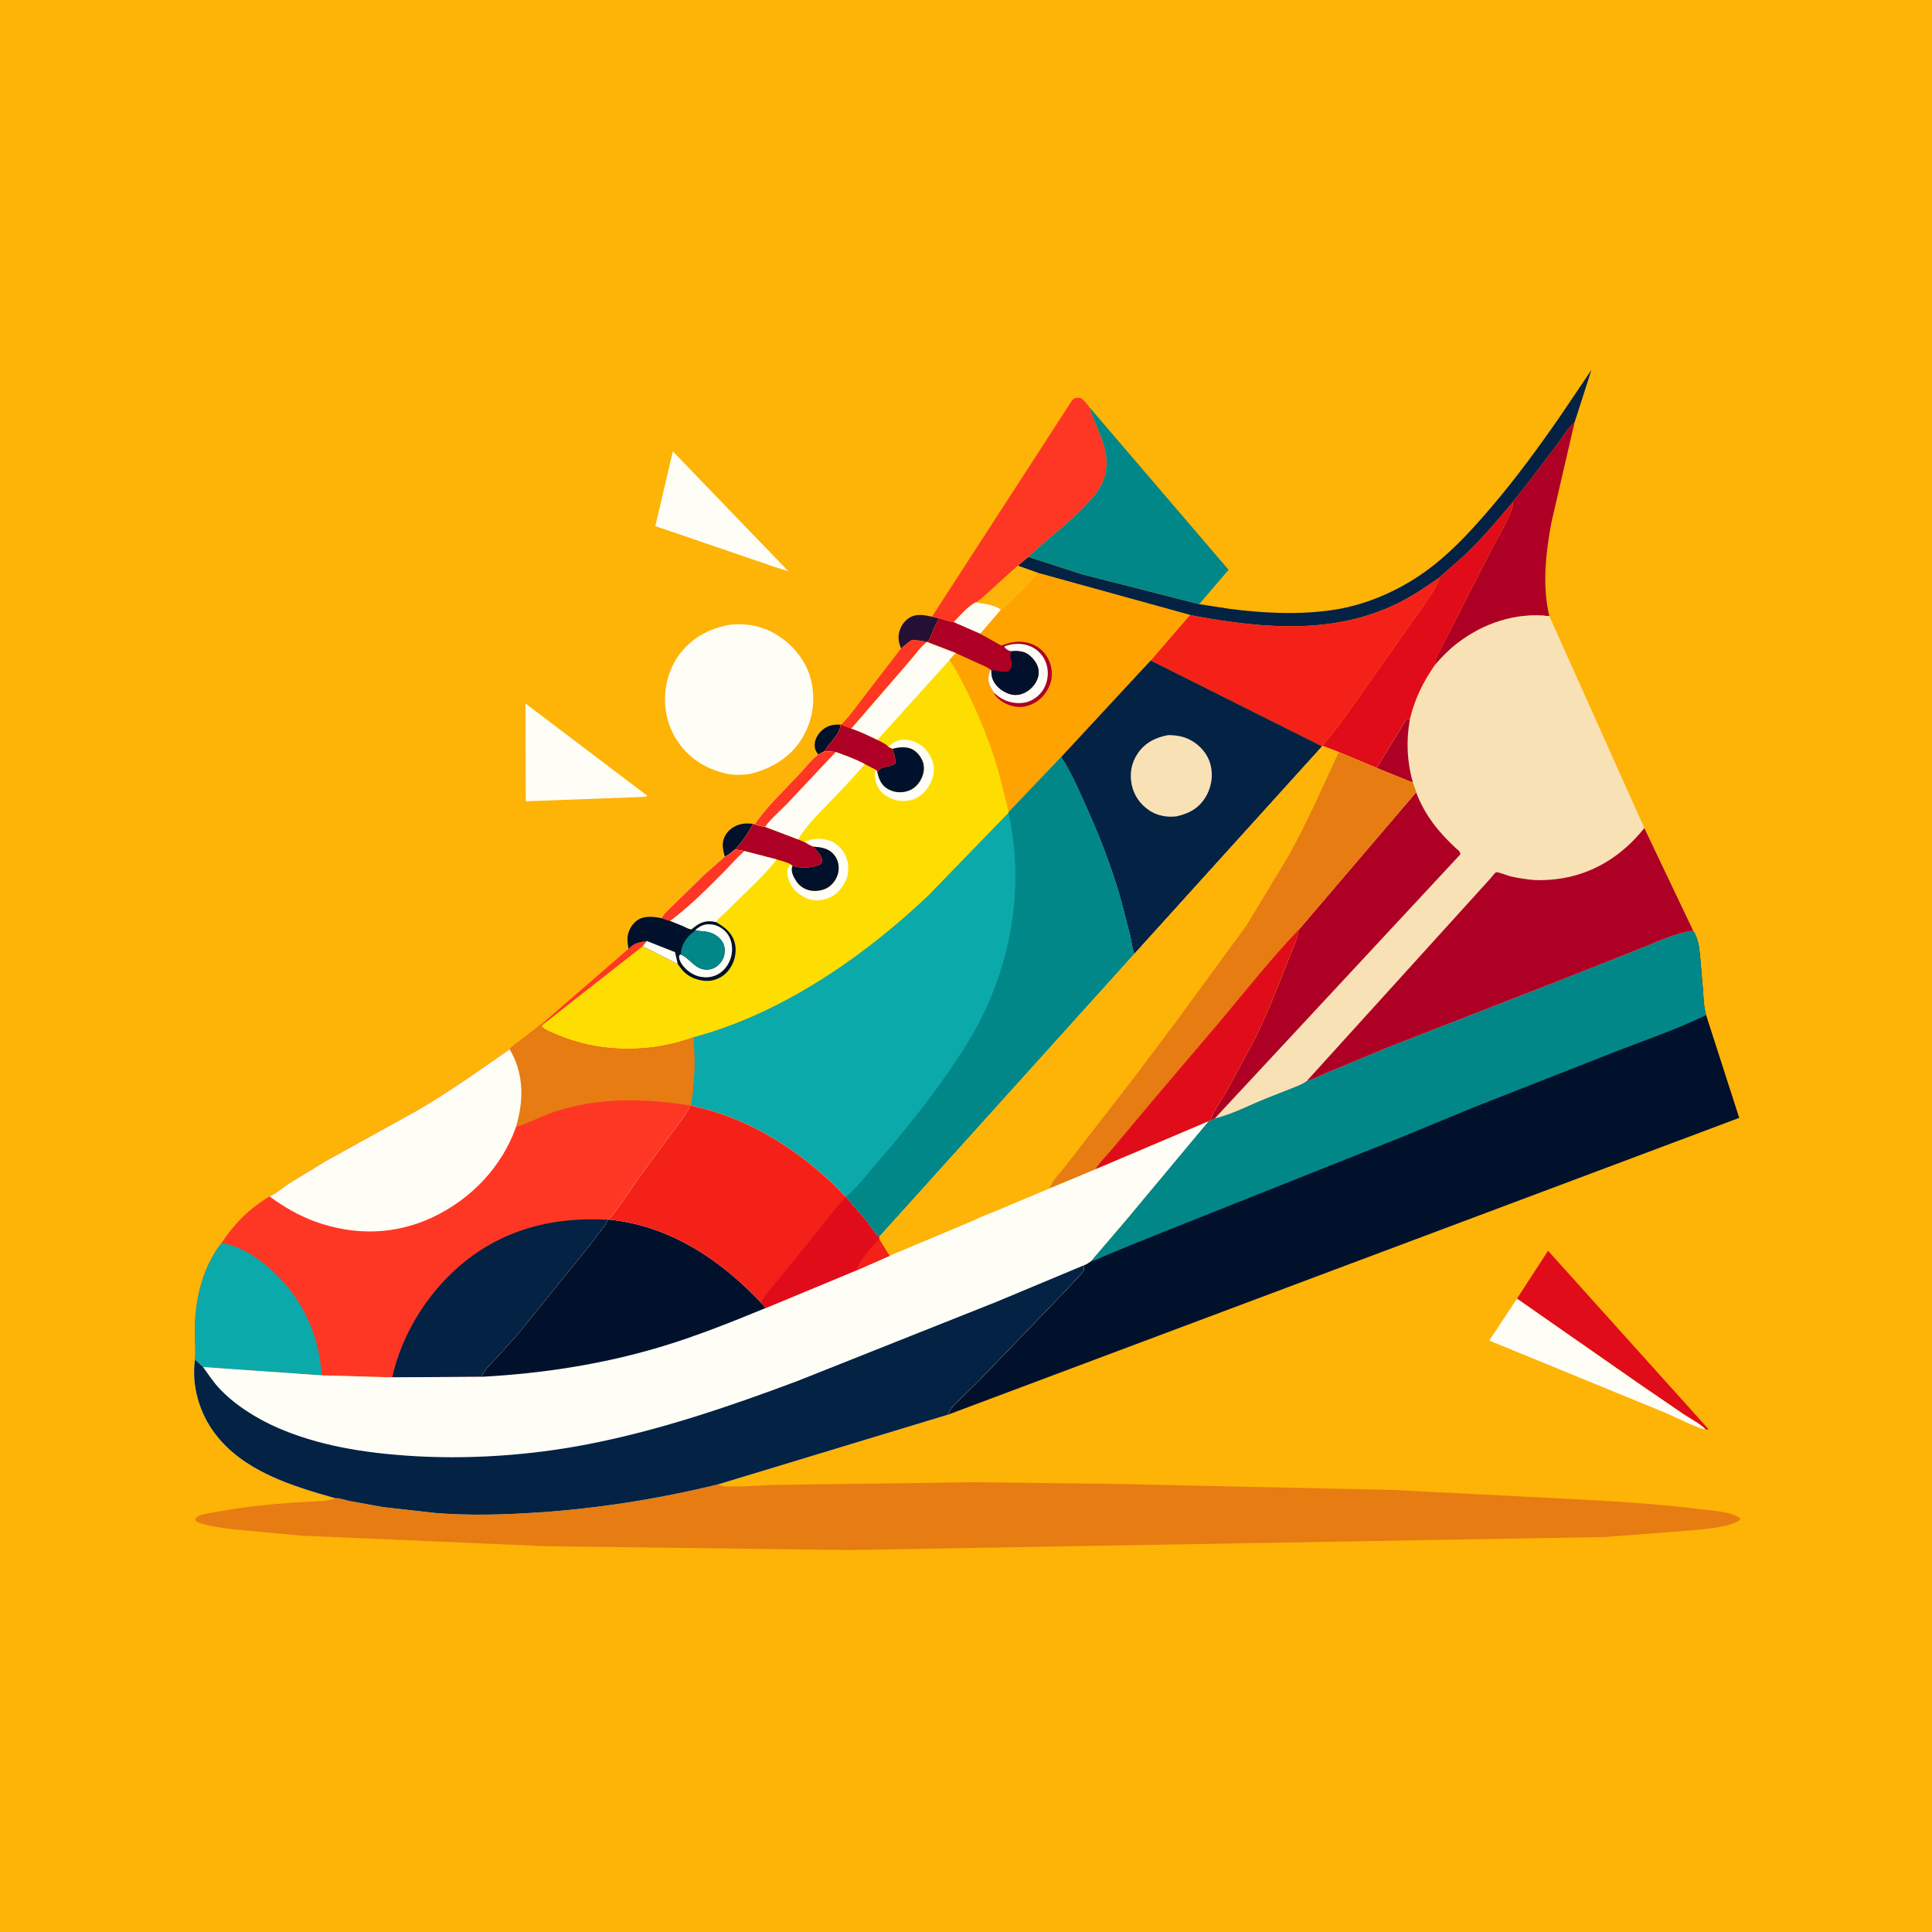 <svg version="1.1" xmlns="http://www.w3.org/2000/svg" style="display: block;" viewBox="0 0 2048 2048" width="1024" height="1024">
<path transform="translate(0,0)" fill="rgb(254,179,7)" d="M -0 -0 L 2048 0 L 2048 2048 L -0 2048 L -0 -0 z"/>
<path transform="translate(0,0)" fill="rgb(1,17,44)" d="M 867.38 799.876 C 864.599 795.997 863.313 793.36 863.658 788.5 C 864.069 782.718 867.726 777.135 872.067 773.5 C 877.625 768.845 884.149 767.747 891.183 768.18 C 890.254 778.985 879.144 787.073 874.28 796.342 L 867.38 799.876 z"/>
<path transform="translate(0,0)" fill="rgb(1,17,44)" d="M 768.285 908.089 C 767.15 903.576 765.761 898.698 766.226 894.002 C 766.804 888.164 769.915 882.58 774.5 878.94 C 781.811 873.136 789.395 872.191 798.277 873.349 C 793.907 881.788 788.043 890.692 781.755 897.817 L 779.418 900.476 C 776.487 902.553 771.65 907.324 768.285 908.089 z"/>
<path transform="translate(0,0)" fill="rgb(37,16,53)" d="M 955.153 687.421 C 953.009 682.139 951.861 677.453 952.867 671.716 C 954.034 665.059 957.962 658.684 963.686 655.03 C 971.345 650.139 979.62 651.919 987.911 653.72 L 995.164 655.367 C 994.042 659.078 991.914 662.139 990.327 665.649 C 988.559 669.558 986.343 677.926 982.856 680.269 C 978.729 679.884 970.198 677.906 966.482 678.742 C 964.664 679.152 960.764 682.734 959.149 684.064 L 955.153 687.421 z"/>
<path transform="translate(0,0)" fill="rgb(254,55,36)" d="M 955.153 687.421 L 959.149 684.064 C 960.764 682.734 964.664 679.152 966.482 678.742 C 970.198 677.906 978.729 679.884 982.856 680.269 L 982.756 680.626 C 976.376 684.905 970.676 693.72 965.446 699.55 L 902.531 772.398 L 891.737 768.147 C 901.589 758.403 909.653 746.534 918.104 735.577 L 955.153 687.421 z"/>
<path transform="translate(0,0)" fill="rgb(254,254,247)" d="M 713.226 478.49 L 835.818 605.649 L 818.977 600.234 L 694.66 557.679 L 713.226 478.49 z"/>
<path transform="translate(0,0)" fill="rgb(254,254,247)" d="M 1807.93 1514.91 C 1802.1 1515.66 1772.95 1500.71 1765.76 1497.8 L 1578.65 1421.03 L 1608.15 1376.52 L 1735.79 1465.54 L 1784.32 1498.74 C 1791.6 1503.64 1801.91 1508.79 1807.93 1514.91 z"/>
<path transform="translate(0,0)" fill="rgb(254,254,247)" d="M 557.017 745.727 L 685.782 843.241 L 685.5 844.317 L 682.5 844.741 L 557.365 849.379 L 557.017 745.727 z"/>
<path transform="translate(0,0)" fill="rgb(224,12,25)" d="M 1608.15 1376.52 L 1640.99 1325.86 L 1810.67 1514.5 L 1810.48 1515.7 L 1807.93 1514.91 C 1801.91 1508.79 1791.6 1503.64 1784.32 1498.74 L 1735.79 1465.54 L 1608.15 1376.52 z"/>
<path transform="translate(0,0)" fill="rgb(3,34,68)" d="M 1271.22 640.426 L 1304.06 645.5 C 1340.14 650.051 1376.89 651.881 1413 646.579 C 1451.78 640.884 1490.23 622.804 1520.73 598.413 C 1543.2 580.447 1562.71 558.922 1581.31 537.08 C 1607.42 506.421 1631.39 473.693 1654.29 440.595 L 1686.98 392.143 L 1669.14 447.658 C 1661.93 453.228 1657.34 462.144 1651.9 469.388 L 1619.32 512.308 L 1607.33 527.461 C 1606.42 528.599 1603.92 531.021 1603.62 532.193 C 1586.73 552.244 1570.31 572.101 1550.96 589.917 C 1548.58 592.11 1526.04 611.643 1525.88 612.277 C 1511.35 622.276 1496.9 632.177 1481 639.914 C 1413.25 672.868 1339.16 666.239 1267.36 653.116 L 1261.42 651.89 L 1100.39 607.408 L 1078.84 599.776 L 1090.05 590.359 L 1147.05 608.723 L 1271.22 640.426 z"/>
<path transform="translate(0,0)" fill="rgb(174,0,37)" d="M 1669.14 447.658 L 1644.66 553.316 C 1638.65 585.539 1634.52 620.955 1642.39 653.19 C 1607.37 648.86 1572.24 660.622 1544.57 682.092 C 1536 688.744 1528.08 696.622 1521.11 704.929 L 1521.26 703.568 C 1521.9 697.031 1525.5 691.227 1528.49 685.489 L 1541.55 660.196 L 1581.14 582.465 C 1588.51 568.134 1598.55 552.488 1603.48 537.246 C 1604.07 535.423 1603.92 534.046 1603.62 532.193 C 1603.92 531.021 1606.42 528.599 1607.33 527.461 L 1619.32 512.308 L 1651.9 469.388 C 1657.34 462.144 1661.93 453.228 1669.14 447.658 z"/>
<path transform="translate(0,0)" fill="rgb(224,12,25)" d="M 1603.62 532.193 C 1603.92 534.046 1604.07 535.423 1603.48 537.246 C 1598.55 552.488 1588.51 568.134 1581.14 582.465 L 1541.55 660.196 L 1528.49 685.489 C 1525.5 691.227 1521.9 697.031 1521.26 703.568 L 1521.11 704.929 C 1508.31 723.467 1499.85 740.697 1494.53 762.67 L 1492 761.869 C 1488.22 765.623 1485.33 771.609 1482.45 776.13 L 1459.29 814.084 L 1419.21 797.306 L 1402.2 790.838 C 1403.99 786.634 1408.32 782.737 1411.21 779.176 L 1425.56 760.375 L 1506.14 646.116 C 1512.52 636.404 1523.17 623.345 1525.88 612.277 C 1526.04 611.643 1548.58 592.11 1550.96 589.917 C 1570.31 572.101 1586.73 552.244 1603.62 532.193 z"/>
<path transform="translate(0,0)" fill="rgb(254,55,36)" d="M 987.911 653.72 L 1136.82 423.831 C 1138.68 421.859 1141.89 421.304 1144.5 421.769 C 1148.15 422.419 1152.19 428.495 1154.53 431.29 L 1154.8 432.091 C 1163.82 458.587 1181.69 483.795 1168.17 512.555 C 1163.62 522.217 1155.38 530.899 1148.01 538.471 C 1129.85 557.128 1108.84 572.495 1090.05 590.359 L 1078.84 599.776 L 1043.94 631.394 C 1041.16 633.685 1037.92 637.238 1034.52 638.382 C 1025.42 643.358 1018.08 652.071 1010.93 659.511 C 1005.96 659.078 1000.14 656.641 995.164 655.367 L 987.911 653.72 z"/>
<path transform="translate(0,0)" fill="rgb(2,135,137)" d="M 1154.53 431.29 L 1302.36 604.019 L 1271.22 640.426 L 1147.05 608.723 L 1090.05 590.359 C 1108.84 572.495 1129.85 557.128 1148.01 538.471 C 1155.38 530.899 1163.62 522.217 1168.17 512.555 C 1181.69 483.795 1163.82 458.587 1154.8 432.091 L 1154.53 431.29 z"/>
<path transform="translate(0,0)" fill="rgb(254,254,247)" d="M 773.592 662.263 C 794.883 660.051 813.161 664.752 830.297 677.647 C 845.999 689.463 858.145 707.369 860.942 727.018 L 861.21 729 C 864.054 749.062 859.717 767.759 848.827 784.851 C 836.753 803.799 815.768 815.635 794.426 820.585 C 785.737 821.568 776.444 821.89 767.938 819.615 L 766 819.085 C 756.477 816.563 747.614 812.712 739.438 807.172 C 721.991 795.351 710.171 776.97 706.287 756.313 C 702.567 736.525 706.555 713.569 718.015 696.811 C 731.57 676.992 750.297 666.526 773.592 662.263 z"/>
<path transform="translate(0,0)" fill="rgb(244,33,25)" d="M 1261.42 651.89 L 1267.36 653.116 C 1339.16 666.239 1413.25 672.868 1481 639.914 C 1496.9 632.177 1511.35 622.276 1525.88 612.277 C 1523.17 623.345 1512.52 636.404 1506.14 646.116 L 1425.56 760.375 L 1411.21 779.176 C 1408.32 782.737 1403.99 786.634 1402.2 790.838 L 1401.54 791.189 L 1219.79 700.15 L 1261.42 651.89 z"/>
<path transform="translate(0,0)" fill="rgb(254,163,0)" d="M 1078.84 599.776 L 1100.39 607.408 L 1261.42 651.89 L 1219.79 700.15 L 1124.84 802.522 L 1069.21 860.936 L 1059.37 821.193 C 1050.72 790.807 1038.88 760.491 1024.7 732.266 C 1019.06 721.049 1013.53 710.103 1006.42 699.735 C 1008.25 697.005 1010.74 694.626 1012.99 692.22 L 982.756 680.626 L 982.856 680.269 C 986.343 677.926 988.559 669.558 990.327 665.649 C 991.914 662.139 994.042 659.078 995.164 655.367 C 1000.14 656.641 1005.96 659.078 1010.93 659.511 C 1018.08 652.071 1025.42 643.358 1034.52 638.382 C 1037.92 637.238 1041.16 633.685 1043.94 631.394 L 1078.84 599.776 z"/>
<path transform="translate(0,0)" fill="rgb(254,254,247)" d="M 1034.52 638.382 C 1042.74 639.844 1054.39 640.921 1061.06 646.256 L 1038.97 671.824 L 1010.93 659.511 C 1018.08 652.071 1025.42 643.358 1034.52 638.382 z"/>
<path transform="translate(0,0)" fill="rgb(254,179,7)" d="M 1078.84 599.776 L 1100.39 607.408 C 1092.55 617.41 1082.66 626.544 1073.62 635.484 C 1070.16 638.903 1065.5 644.425 1061.06 646.256 C 1054.39 640.921 1042.74 639.844 1034.52 638.382 C 1037.92 637.238 1041.16 633.685 1043.94 631.394 L 1078.84 599.776 z"/>
<path transform="translate(0,0)" fill="rgb(174,0,37)" d="M 995.164 655.367 C 1000.14 656.641 1005.96 659.078 1010.93 659.511 L 1038.97 671.824 L 1061.45 684.339 L 1063.33 683.645 C 1074.55 679.562 1085.43 678.65 1096.5 683.933 C 1104.31 687.659 1110.34 694.918 1113.11 703.053 C 1116.22 712.192 1115.59 721.234 1111.12 729.862 C 1106.32 739.127 1098.39 745.755 1088.34 748.51 C 1080.2 750.743 1070.37 748.701 1063.34 744.361 C 1058.98 741.667 1055.6 738.669 1053.27 734.078 L 1053.31 733.947 C 1051.64 731.218 1049.81 728.366 1048.71 725.347 C 1046.86 720.264 1047.73 714.642 1050 709.873 C 1046.49 706.982 1041.03 705.005 1036.87 703.121 L 1012.99 692.22 L 982.756 680.626 L 982.856 680.269 C 986.343 677.926 988.559 669.558 990.327 665.649 C 991.914 662.139 994.042 659.078 995.164 655.367 z"/>
<path transform="translate(0,0)" fill="rgb(254,254,247)" d="M 1072.11 690.345 L 1070.53 689.964 C 1068.18 689.348 1066.8 688.041 1064.98 686.5 L 1065 685.083 C 1073.94 681.742 1083.98 681.418 1092.8 685.351 C 1100.48 688.778 1106.42 695.414 1109.08 703.398 C 1111.87 711.768 1111.08 721.168 1107.02 728.99 C 1103.4 735.98 1096.71 741.727 1089.13 744.048 C 1080.3 746.754 1069.39 745.04 1061.58 740.39 C 1058.56 738.593 1055.92 736.372 1053.27 734.078 L 1053.31 733.947 C 1051.64 731.218 1049.81 728.366 1048.71 725.347 C 1046.86 720.264 1047.73 714.642 1050 709.873 L 1050.9 710.586 C 1050.72 717.315 1052.33 722.045 1056.84 727.185 C 1061.25 732.207 1069.46 736.686 1076.28 736.686 C 1082.92 736.687 1089.02 733.604 1093.62 728.956 C 1098.01 724.515 1101.24 718.462 1101.03 712.098 C 1100.81 705.427 1096.75 699.559 1091.92 695.287 C 1086.07 690.099 1079.6 689.768 1072.11 690.345 z"/>
<path transform="translate(0,0)" fill="rgb(1,17,44)" d="M 1072.11 690.345 C 1079.6 689.768 1086.07 690.099 1091.92 695.287 C 1096.75 699.559 1100.81 705.427 1101.03 712.098 C 1101.24 718.462 1098.01 724.515 1093.62 728.956 C 1089.02 733.604 1082.92 736.687 1076.28 736.686 C 1069.46 736.686 1061.25 732.207 1056.84 727.185 C 1052.33 722.045 1050.72 717.315 1050.9 710.586 C 1056.82 710.015 1062.04 713.098 1068 712.047 C 1077.53 705.365 1068.06 698.543 1072.11 690.345 z"/>
<path transform="translate(0,0)" fill="rgb(3,34,68)" d="M 1219.79 700.15 L 1401.54 791.189 L 1202.34 1011.38 C 1200.06 1004.86 1199.37 997.788 1197.82 991.053 L 1188.54 955.19 C 1178.42 918.658 1163.96 882.376 1148.23 847.926 C 1141.31 832.773 1134.05 816.398 1124.84 802.522 L 1219.79 700.15 z"/>
<path transform="translate(0,0)" fill="rgb(249,225,182)" d="M 1238.36 779.24 L 1238.73 779.259 C 1247.09 779.372 1254.64 780.51 1262.12 784.567 C 1272.06 789.965 1280.21 799.175 1283.12 810.266 C 1286.34 822.572 1284.12 835.569 1277.17 846.236 C 1269.86 857.474 1259.98 862.42 1247.25 865.361 C 1237.36 866.63 1226.7 864.753 1218.34 859.141 C 1208.62 852.614 1201.86 843.061 1199.59 831.5 C 1197.27 819.767 1199.37 808.315 1206.2 798.436 C 1214.08 787.022 1225.16 781.676 1238.36 779.24 z"/>
<path transform="translate(0,0)" fill="rgb(230,124,18)" d="M 761.11 1573.55 L 762.342 1574.28 C 768.96 1577.82 810.742 1574.22 821.257 1574.07 L 1030 1571.22 L 1181 1572.99 L 1475.89 1579.4 L 1653.31 1588.37 C 1703.27 1591.08 1752.93 1593.47 1802.62 1599.9 C 1814.23 1601.4 1835.34 1602.09 1844.85 1609.5 C 1844.24 1611.53 1844.21 1611.71 1842.23 1612.74 C 1831.16 1618.5 1814.39 1619.96 1802.15 1621.51 L 1702.1 1629.26 L 901.086 1643.09 L 579.758 1639.08 L 319 1627.83 L 245.767 1620.98 C 234.504 1619.46 221.948 1618.04 211.187 1614.23 C 209.583 1613.66 208.518 1612.85 207.231 1611.77 L 207.233 1609.22 C 212.668 1604.59 222.914 1603.93 229.81 1602.63 C 256.549 1597.58 283.791 1594.77 310.916 1592.78 C 319.501 1592.15 349.222 1591.94 355.204 1588.15 C 359.09 1587.73 366.903 1590.4 371 1591.22 L 405.615 1597.5 L 460.758 1603.76 C 496.904 1606.77 534.27 1605.68 570.444 1603.26 C 635.291 1598.92 697.973 1588.86 761.11 1573.55 z"/>
<path transform="translate(0,0)" fill="rgb(254,222,0)" d="M 982.756 680.626 L 1012.99 692.22 C 1010.74 694.626 1008.25 697.005 1006.42 699.735 C 1013.53 710.103 1019.06 721.049 1024.7 732.266 C 1038.88 760.491 1050.72 790.807 1059.37 821.193 L 1069.21 860.936 L 1068.91 861.772 L 984.199 949.203 C 914.893 1014.87 828.273 1074.58 735.068 1099.59 C 688.5 1116.79 634.15 1116.13 588.712 1096.15 C 585.001 1094.52 575.493 1091.12 574.074 1087.5 L 578.341 1083.84 L 576.701 1083.32 L 666.178 1005.82 C 665.52 1001.47 664.723 996.263 665.42 991.893 C 666.406 985.715 670.258 979.186 675.426 975.605 C 683.085 970.297 692.685 971.623 701.286 973.286 C 704.178 968.082 709.629 963.624 713.795 959.326 L 745.496 928.317 L 768.285 908.089 C 771.65 907.324 776.487 902.553 779.418 900.476 L 781.755 897.817 C 788.043 890.692 793.907 881.788 798.277 873.349 L 800.018 873.848 C 813 855.064 830.745 838.281 846.372 821.648 C 853.141 814.442 859.603 805.968 867.38 799.876 L 874.28 796.342 C 879.144 787.073 890.254 778.985 891.183 768.18 L 891.737 768.147 L 902.531 772.398 L 965.446 699.55 C 970.676 693.72 976.376 684.905 982.756 680.626 z"/>
<path transform="translate(0,0)" fill="rgb(254,55,36)" d="M 666.178 1005.82 C 672.702 999.459 677.042 998.973 685.632 997.512 L 681.294 1003.06 L 578.341 1083.84 L 576.701 1083.32 L 666.178 1005.82 z"/>
<path transform="translate(0,0)" fill="rgb(254,254,247)" d="M 941.599 791.661 C 945.04 788.767 948.093 786.175 952.5 784.893 C 959.554 782.84 967.485 784.944 973.773 788.385 C 981.01 792.347 987.096 801.059 989.136 808.874 C 991.467 817.802 988.711 826.972 983.849 834.499 C 979.274 841.579 972.153 846.976 963.812 848.531 C 954.744 850.221 946.053 848.229 938.449 843.064 C 932.914 839.305 928.875 832.536 927.819 826 C 927.232 822.368 927.007 819.854 928.243 816.369 L 928.372 815.972 C 929.316 817.064 929.981 817.393 930.125 818.867 C 931.598 825.511 933.952 831.561 939.81 835.5 C 945.451 839.293 952.403 840.618 959.061 839.338 C 966.238 837.957 971.425 834.115 975.269 827.943 C 978.749 822.358 980.398 815.485 978.663 808.975 C 977.178 803.405 972.807 797.561 967.804 794.677 C 961.64 791.124 952.545 791.878 945.943 793.855 L 941.599 791.661 z"/>
<path transform="translate(0,0)" fill="rgb(254,254,247)" d="M 852.785 892.659 C 861.027 888.553 870.164 888.136 878.924 890.944 C 886.223 893.284 893.048 899.81 896.218 906.688 C 899.61 914.049 900.312 924.393 897.213 932.005 C 894.141 939.549 887.222 948.303 879.5 951.51 C 871.809 954.704 863.082 955.69 855.287 952.342 C 847.045 948.802 839.722 942.454 836.509 933.914 C 834.949 929.768 833.419 923.713 835.735 919.5 C 836.718 917.711 837.133 917.427 838.993 916.739 L 839.961 918.023 L 839.531 919.686 C 838.443 924.577 841.518 930.035 844.057 934 C 847.394 939.21 852.904 942.827 858.947 943.978 C 865.438 945.215 873.44 943.888 878.842 939.95 C 884.153 936.078 888.058 929.743 888.855 923.18 C 889.653 916.613 888.01 910.468 883.578 905.442 C 877.695 898.772 870.015 898.202 861.802 897.41 C 858.718 896.264 855.679 894.245 852.785 892.659 z"/>
<path transform="translate(0,0)" fill="rgb(1,17,44)" d="M 861.802 897.41 C 870.015 898.202 877.695 898.772 883.578 905.442 C 888.01 910.468 889.653 916.613 888.855 923.18 C 888.058 929.743 884.153 936.078 878.842 939.95 C 873.44 943.888 865.438 945.215 858.947 943.978 C 852.904 942.827 847.394 939.21 844.057 934 C 841.518 930.035 838.443 924.577 839.531 919.686 L 839.961 918.023 L 847.5 919.386 L 848.766 919.628 C 853.784 920.479 866.67 918.44 870.669 915.5 C 870.916 914.425 871.452 912.659 871.345 911.5 C 870.876 906.443 865.089 901.06 861.802 897.41 z"/>
<path transform="translate(0,0)" fill="rgb(1,17,44)" d="M 945.943 793.855 C 952.545 791.878 961.64 791.124 967.804 794.677 C 972.807 797.561 977.178 803.405 978.663 808.975 C 980.398 815.485 978.749 822.358 975.269 827.943 C 971.425 834.115 966.238 837.957 959.061 839.338 C 952.403 840.618 945.451 839.293 939.81 835.5 C 933.952 831.561 931.598 825.511 930.125 818.867 C 932.975 810.709 943.786 814.356 949.093 809 C 949.339 803.412 947.852 799.064 945.943 793.855 z"/>
<path transform="translate(0,0)" fill="rgb(174,0,37)" d="M 891.737 768.147 L 902.531 772.398 C 912.057 775.407 921.085 780.004 930.088 784.282 C 933.078 786.014 939.915 788.885 941.599 791.661 L 945.943 793.855 C 947.852 799.064 949.339 803.412 949.093 809 C 943.786 814.356 932.975 810.709 930.125 818.867 C 929.981 817.393 929.316 817.064 928.372 815.972 L 916.554 809.916 C 907.068 804.694 896.089 800.96 885.943 797.146 L 874.28 796.342 C 879.144 787.073 890.254 778.985 891.183 768.18 L 891.737 768.147 z"/>
<path transform="translate(0,0)" fill="rgb(174,0,37)" d="M 798.277 873.349 L 800.018 873.848 C 803.586 874.781 807.314 876.067 810.979 876.425 L 845.963 889.776 L 852.785 892.659 C 855.679 894.245 858.718 896.264 861.802 897.41 C 865.089 901.06 870.876 906.443 871.345 911.5 C 871.452 912.659 870.916 914.425 870.669 915.5 C 866.67 918.44 853.784 920.479 848.766 919.628 L 847.5 919.386 L 839.961 918.023 L 838.993 916.739 C 834.766 913.981 828.244 912.535 823.388 911.062 L 788.971 902.137 L 779.418 900.476 L 781.755 897.817 C 788.043 890.692 793.907 881.788 798.277 873.349 z"/>
<path transform="translate(0,0)" fill="rgb(254,254,247)" d="M 982.756 680.626 L 1012.99 692.22 C 1010.74 694.626 1008.25 697.005 1006.42 699.735 L 930.088 784.282 C 921.085 780.004 912.057 775.407 902.531 772.398 L 965.446 699.55 C 970.676 693.72 976.376 684.905 982.756 680.626 z"/>
<path transform="translate(0,0)" fill="rgb(254,254,247)" d="M 779.418 900.476 L 788.971 902.137 L 823.388 911.062 C 807.929 930.722 788.05 947.854 770.521 965.719 C 767.184 969.12 761.168 973.433 759.052 977.48 L 754.516 976.714 C 745.942 975.957 740.568 979.005 734.065 984.325 L 733.071 985.151 C 729.978 985.159 726.641 982.935 723.836 981.652 L 710.348 976.262 L 701.286 973.286 C 704.178 968.082 709.629 963.624 713.795 959.326 L 745.496 928.317 L 768.285 908.089 C 771.65 907.324 776.487 902.553 779.418 900.476 z"/>
<path transform="translate(0,0)" fill="rgb(254,55,36)" d="M 779.418 900.476 L 788.971 902.137 C 780.804 909.579 773.611 917.871 765.861 925.722 C 748.716 943.09 729.898 961.646 710.348 976.262 L 701.286 973.286 C 704.178 968.082 709.629 963.624 713.795 959.326 L 745.496 928.317 L 768.285 908.089 C 771.65 907.324 776.487 902.553 779.418 900.476 z"/>
<path transform="translate(0,0)" fill="rgb(254,254,247)" d="M 874.28 796.342 L 885.943 797.146 C 896.089 800.96 907.068 804.694 916.554 809.916 C 904.612 824.436 891.331 838.133 878.239 851.63 C 866.595 863.633 854.767 875.432 845.963 889.776 L 810.979 876.425 C 807.314 876.067 803.586 874.781 800.018 873.848 C 813 855.064 830.745 838.281 846.372 821.648 C 853.141 814.442 859.603 805.968 867.38 799.876 L 874.28 796.342 z"/>
<path transform="translate(0,0)" fill="rgb(254,55,36)" d="M 874.28 796.342 L 885.943 797.146 L 834.984 851.324 C 827.202 859.457 817.58 867.438 810.979 876.425 C 807.314 876.067 803.586 874.781 800.018 873.848 C 813 855.064 830.745 838.281 846.372 821.648 C 853.141 814.442 859.603 805.968 867.38 799.876 L 874.28 796.342 z"/>
<path transform="translate(0,0)" fill="rgb(1,17,44)" d="M 666.178 1005.82 C 665.52 1001.47 664.723 996.263 665.42 991.893 C 666.406 985.715 670.258 979.186 675.426 975.605 C 683.085 970.297 692.685 971.623 701.286 973.286 L 710.348 976.262 L 723.836 981.652 C 726.641 982.935 729.978 985.159 733.071 985.151 L 734.065 984.325 C 740.568 979.005 745.942 975.957 754.516 976.714 L 759.052 977.48 C 767.98 982.656 775.456 988.095 778.605 998.5 C 781.221 1007.15 779.429 1017.35 774.789 1024.99 C 770.339 1032.33 764.168 1037.02 755.844 1039.09 C 747.632 1041.13 736.984 1038.64 729.944 1034.1 C 724.787 1030.77 721.819 1026.84 718.435 1021.88 L 681.294 1003.06 L 685.632 997.512 C 677.042 998.973 672.702 999.459 666.178 1005.82 z"/>
<path transform="translate(0,0)" fill="rgb(254,254,247)" d="M 685.632 997.512 L 715.555 1009.33 L 718.435 1021.88 L 681.294 1003.06 L 685.632 997.512 z"/>
<path transform="translate(0,0)" fill="rgb(254,254,247)" d="M 736.973 985.835 C 742.501 981.306 746.703 979.218 754 979.908 C 760.62 980.534 766.751 984.298 770.802 989.5 C 775.619 995.686 776.918 1004.33 775.518 1011.94 C 774.045 1019.94 769.403 1027.51 762.5 1031.91 C 756.112 1035.98 748.905 1036.81 741.56 1035.21 C 733.921 1033.55 726.282 1027.81 722.2 1021.19 C 720.575 1018.56 719.41 1015.66 720.094 1012.62 L 721.391 1011.73 C 730.606 1015.22 734.962 1025.38 745.697 1027.54 C 750.566 1028.52 756.032 1027.26 759.96 1024.25 C 764.406 1020.84 767.483 1016.01 768.037 1010.38 C 768.581 1004.85 767.701 1000.27 764.025 996 C 758.902 990.045 752.298 987.674 744.629 987.141 C 742.514 986.993 740.562 986.912 738.514 986.315 L 736.973 985.835 z"/>
<path transform="translate(0,0)" fill="rgb(2,135,137)" d="M 736.973 985.835 L 738.514 986.315 C 740.562 986.912 742.514 986.993 744.629 987.141 C 752.298 987.674 758.902 990.045 764.025 996 C 767.701 1000.27 768.581 1004.85 768.037 1010.38 C 767.483 1016.01 764.406 1020.84 759.96 1024.25 C 756.032 1027.26 750.566 1028.52 745.697 1027.54 C 734.962 1025.38 730.606 1015.22 721.391 1011.73 L 721.993 1011.24 C 721.944 1009.96 721.895 1008.77 722.116 1007.5 C 723.304 1000.67 728.065 993.209 733.658 989.145 C 734.828 988.294 735.584 987.828 736.481 986.631 L 736.973 985.835 z"/>
<path transform="translate(0,0)" fill="rgb(12,169,170)" d="M 1069.21 860.936 L 1124.84 802.522 C 1134.05 816.398 1141.31 832.773 1148.23 847.926 C 1163.96 882.376 1178.42 918.658 1188.54 955.19 L 1197.82 991.053 C 1199.37 997.788 1200.06 1004.86 1202.34 1011.38 L 931.955 1311.18 C 927.156 1307.91 921.845 1298.61 917.94 1293.73 L 896.444 1268.99 L 896.065 1268.09 C 852.032 1221.92 795.28 1184.87 732.06 1171.95 C 736.496 1147.86 736.749 1123.97 735.068 1099.59 C 828.273 1074.58 914.893 1014.87 984.199 949.203 L 1068.91 861.772 L 1069.21 860.936 z"/>
<path transform="translate(0,0)" fill="rgb(2,135,137)" d="M 1069.21 860.936 L 1124.84 802.522 C 1134.05 816.398 1141.31 832.773 1148.23 847.926 C 1163.96 882.376 1178.42 918.658 1188.54 955.19 L 1197.82 991.053 C 1199.37 997.788 1200.06 1004.86 1202.34 1011.38 L 931.955 1311.18 C 927.156 1307.91 921.845 1298.61 917.94 1293.73 L 896.444 1268.99 L 896.065 1268.09 L 897.745 1267.78 C 908.705 1258.82 918.458 1245.57 927.79 1234.82 C 962.471 1194.9 996.165 1152.53 1024.27 1107.67 C 1069.49 1035.47 1088 945.336 1068.91 861.772 L 1069.21 860.936 z"/>
<path transform="translate(0,0)" fill="rgb(254,55,36)" d="M 576.701 1083.32 L 578.341 1083.84 L 574.074 1087.5 C 575.493 1091.12 585.001 1094.52 588.712 1096.15 C 634.15 1116.13 688.5 1116.79 735.068 1099.59 C 736.749 1123.97 736.496 1147.86 732.06 1171.95 C 727.002 1182.07 719.54 1190.89 712.871 1200 L 678.388 1246.92 C 667.56 1261.8 657.352 1279.16 645.086 1292.75 L 644.27 1293.06 C 642.875 1297.72 639.279 1301.54 636.369 1305.36 L 621.776 1324.25 L 547.626 1415.81 L 526.083 1439.61 C 520.561 1445.59 513.318 1451.8 510.342 1459.47 L 415.768 1460.05 L 341.081 1457.95 L 215.224 1449.16 L 206.683 1441.13 C 207.609 1430.23 206.346 1419 206.508 1408.03 C 206.977 1376.26 215.031 1343.15 234.709 1317.72 C 249.167 1296.3 263.589 1281.68 285.759 1268.24 C 292.155 1265.89 300.235 1258.6 306.179 1254.77 L 345 1231.05 L 441 1177.96 C 475.143 1158.22 507.945 1134.84 540.291 1112.3 C 543.361 1108.56 548.267 1105.54 552.085 1102.51 L 576.701 1083.32 z"/>
<path transform="translate(0,0)" fill="rgb(230,124,18)" d="M 576.701 1083.32 L 578.341 1083.84 L 574.074 1087.5 C 575.493 1091.12 585.001 1094.52 588.712 1096.15 C 634.15 1116.13 688.5 1116.79 735.068 1099.59 C 736.749 1123.97 736.496 1147.86 732.06 1171.95 C 683.642 1164.32 635.859 1162.92 588.644 1178.24 C 574.443 1182.84 561.153 1190.37 546.979 1194.62 L 548.891 1187.53 C 555.472 1161.77 554.126 1135.45 540.291 1112.3 C 543.361 1108.56 548.267 1105.54 552.085 1102.51 L 576.701 1083.32 z"/>
<path transform="translate(0,0)" fill="rgb(12,169,170)" d="M 234.709 1317.72 C 263.638 1321.83 292.812 1347.68 309.719 1370.5 C 329.042 1396.58 338.739 1425.81 341.081 1457.95 L 215.224 1449.16 L 206.683 1441.13 C 207.609 1430.23 206.346 1419 206.508 1408.03 C 206.977 1376.26 215.031 1343.15 234.709 1317.72 z"/>
<path transform="translate(0,0)" fill="rgb(3,34,68)" d="M 415.768 1460.05 C 425.634 1415.72 451.286 1373.63 485.256 1343.62 C 530.224 1303.9 585.346 1289.47 644.27 1293.06 C 642.875 1297.72 639.279 1301.54 636.369 1305.36 L 621.776 1324.25 L 547.626 1415.81 L 526.083 1439.61 C 520.561 1445.59 513.318 1451.8 510.342 1459.47 L 415.768 1460.05 z"/>
<path transform="translate(0,0)" fill="rgb(254,254,247)" d="M 540.291 1112.3 C 554.126 1135.45 555.472 1161.77 548.891 1187.53 L 546.979 1194.62 C 532.051 1237.02 499.474 1270.97 458.966 1290.19 C 418.915 1309.2 375.677 1309.92 334.322 1295.01 C 316.844 1288.71 300.663 1279.26 285.759 1268.24 C 292.155 1265.89 300.235 1258.6 306.179 1254.77 L 345 1231.05 L 441 1177.96 C 475.143 1158.22 507.945 1134.84 540.291 1112.3 z"/>
<path transform="translate(0,0)" fill="rgb(1,17,44)" d="M 1385.35 1145.8 C 1392.64 1144.06 1400.69 1139.5 1407.74 1136.64 L 1471.5 1110.14 L 1656.44 1038.08 L 1737.94 1005.81 C 1756.01 998.764 1775.64 989.138 1794.89 986.611 C 1800.78 996.147 1801.19 1004.4 1802.32 1015.25 L 1805.23 1049.43 C 1805.82 1058.06 1806.1 1067.69 1808.55 1076.02 L 1843.65 1185.01 L 1004.85 1499.64 L 1005.18 1498.82 L 1005.77 1497.47 C 1008.39 1491.25 1013.11 1487.85 1017.83 1483.24 L 1037.4 1463.89 L 1124.94 1372.98 L 1143.3 1353.39 C 1144.71 1351.83 1148.03 1348.6 1148.64 1346.73 C 1149.13 1345.25 1149.02 1342.8 1149.18 1341.2 C 1151.91 1340.04 1154.05 1338.68 1156.44 1336.94 L 1191.73 1295.74 L 1281.08 1188.63 L 1282.75 1187.76 L 1287.82 1185.48 C 1305.32 1181.54 1323.85 1171.71 1340.59 1164.97 L 1368.55 1153.91 C 1374.31 1151.61 1380.37 1149.59 1385.35 1145.8 z"/>
<path transform="translate(0,0)" fill="rgb(2,135,137)" d="M 1385.35 1145.8 C 1392.64 1144.06 1400.69 1139.5 1407.74 1136.64 L 1471.5 1110.14 L 1656.44 1038.08 L 1737.94 1005.81 C 1756.01 998.764 1775.64 989.138 1794.89 986.611 C 1800.78 996.147 1801.19 1004.4 1802.32 1015.25 L 1805.23 1049.43 C 1805.82 1058.06 1806.1 1067.69 1808.55 1076.02 C 1778.01 1090.92 1744.83 1102.24 1713.1 1114.54 L 1560.65 1174.46 L 1485.53 1205.51 L 1232.51 1306.24 L 1191 1323 L 1168.1 1332.64 C 1164.3 1334.2 1160.54 1336.47 1156.44 1336.94 L 1191.73 1295.74 L 1281.08 1188.63 L 1282.75 1187.76 L 1287.82 1185.48 C 1305.32 1181.54 1323.85 1171.71 1340.59 1164.97 L 1368.55 1153.91 C 1374.31 1151.61 1380.37 1149.59 1385.35 1145.8 z"/>
<path transform="translate(0,0)" fill="rgb(249,225,182)" d="M 1521.11 704.929 C 1528.08 696.622 1536 688.744 1544.57 682.092 C 1572.24 660.622 1607.37 648.86 1642.39 653.19 L 1743.07 877.751 L 1794.89 986.611 C 1775.64 989.138 1756.01 998.764 1737.94 1005.81 L 1656.44 1038.08 L 1471.5 1110.14 L 1407.74 1136.64 C 1400.69 1139.5 1392.64 1144.06 1385.35 1145.8 C 1380.37 1149.59 1374.31 1151.61 1368.55 1153.91 L 1340.59 1164.97 C 1323.85 1171.71 1305.32 1181.54 1287.82 1185.48 L 1282.75 1187.76 L 1281.08 1188.63 L 1161.07 1239.57 L 1112.88 1259.7 L 1054.94 1284.05 C 1047.73 1287.12 1039.8 1289.71 1032.94 1293.44 L 942.805 1331.22 L 932.017 1313.78 L 931.955 1311.18 L 1202.34 1011.38 L 1401.54 791.189 L 1402.2 790.838 L 1419.21 797.306 L 1459.29 814.084 L 1482.45 776.13 C 1485.33 771.609 1488.22 765.623 1492 761.869 L 1494.53 762.67 C 1499.85 740.697 1508.31 723.467 1521.11 704.929 z"/>
<path transform="translate(0,0)" fill="rgb(174,0,37)" d="M 1459.29 814.084 L 1482.45 776.13 C 1485.33 771.609 1488.22 765.623 1492 761.869 L 1494.53 762.67 C 1490.39 785.616 1491.5 807.343 1497.72 829.728 L 1459.29 814.084 z"/>
<path transform="translate(0,0)" fill="rgb(174,0,37)" d="M 1501.11 839.847 C 1510.37 863.906 1524.11 881.174 1542.83 898.713 C 1544.88 900.64 1548.92 902.985 1547.74 905.989 L 1287.82 1185.48 L 1282.75 1187.76 C 1287.54 1174.91 1296.96 1163.05 1303.4 1150.84 L 1330.46 1100.51 C 1343.04 1074.94 1353.52 1048.42 1363.82 1021.87 C 1368.33 1010.23 1374.41 998.195 1376.45 985.83 L 1501.11 839.847 z"/>
<path transform="translate(0,0)" fill="rgb(174,0,37)" d="M 1743.07 877.751 L 1794.89 986.611 C 1775.64 989.138 1756.01 998.764 1737.94 1005.81 L 1656.44 1038.08 L 1471.5 1110.14 L 1407.74 1136.64 C 1400.69 1139.5 1392.64 1144.06 1385.35 1145.8 L 1580.24 930.86 L 1580.87 930.073 C 1581.72 929.008 1584.87 924.816 1586 924.651 C 1588.61 924.271 1597.72 928.054 1600.87 928.853 C 1607.09 930.43 1613.62 931.408 1619.98 932.237 C 1629.81 933.52 1640.18 933.066 1650 931.892 C 1687.83 927.374 1719.68 907.3 1743.07 877.751 z"/>
<path transform="translate(0,0)" fill="rgb(254,179,7)" d="M 1402.2 790.838 L 1419.21 797.306 L 1459.29 814.084 L 1497.72 829.728 C 1498.89 833.055 1500.28 836.421 1501.11 839.847 L 1376.45 985.83 C 1374.41 998.195 1368.33 1010.23 1363.82 1021.87 C 1353.52 1048.42 1343.04 1074.94 1330.46 1100.51 L 1303.4 1150.84 C 1296.96 1163.05 1287.54 1174.91 1282.75 1187.76 L 1281.08 1188.63 L 1161.07 1239.57 L 1112.88 1259.7 L 1054.94 1284.05 C 1047.73 1287.12 1039.8 1289.71 1032.94 1293.44 L 942.805 1331.22 L 932.017 1313.78 L 931.955 1311.18 L 1202.34 1011.38 L 1401.54 791.189 L 1402.2 790.838 z"/>
<path transform="translate(0,0)" fill="rgb(230,124,18)" d="M 1419.21 797.306 L 1459.29 814.084 L 1497.72 829.728 C 1498.89 833.055 1500.28 836.421 1501.11 839.847 L 1376.45 985.83 C 1374.41 998.195 1368.33 1010.23 1363.82 1021.87 C 1353.52 1048.42 1343.04 1074.94 1330.46 1100.51 L 1303.4 1150.84 C 1296.96 1163.05 1287.54 1174.91 1282.75 1187.76 L 1281.08 1188.63 L 1161.07 1239.57 L 1112.88 1259.7 C 1113.67 1253.49 1124.38 1242.77 1128.47 1237.28 L 1203.22 1140.95 L 1246.61 1083.11 L 1321.16 981.276 L 1365.76 907.478 C 1385.81 871.513 1401.88 834.544 1419.21 797.306 z"/>
<path transform="translate(0,0)" fill="rgb(224,12,25)" d="M 1161.07 1239.57 C 1165.73 1232.07 1172.89 1225.3 1178.55 1218.47 L 1224.94 1163.17 L 1296.08 1079.47 C 1322.38 1047.92 1348.05 1015.54 1376.45 985.83 C 1374.41 998.195 1368.33 1010.23 1363.82 1021.87 C 1353.52 1048.42 1343.04 1074.94 1330.46 1100.51 L 1303.4 1150.84 C 1296.96 1163.05 1287.54 1174.91 1282.75 1187.76 L 1281.08 1188.63 L 1161.07 1239.57 z"/>
<path transform="translate(0,0)" fill="rgb(254,254,247)" d="M 732.06 1171.95 C 795.28 1184.87 852.032 1221.92 896.065 1268.09 L 896.444 1268.99 L 917.94 1293.73 C 921.845 1298.61 927.156 1307.91 931.955 1311.18 L 932.017 1313.78 L 942.805 1331.22 L 1032.94 1293.44 C 1039.8 1289.71 1047.73 1287.12 1054.94 1284.05 L 1112.88 1259.7 L 1161.07 1239.57 L 1281.08 1188.63 L 1191.73 1295.74 L 1156.44 1336.94 C 1154.05 1338.68 1151.91 1340.04 1149.18 1341.2 C 1149.02 1342.8 1149.13 1345.25 1148.64 1346.73 C 1148.03 1348.6 1144.71 1351.83 1143.3 1353.39 L 1124.94 1372.98 L 1037.4 1463.89 L 1017.83 1483.24 C 1013.11 1487.85 1008.39 1491.25 1005.77 1497.47 L 1005.18 1498.82 L 1004.85 1499.64 L 761.11 1573.55 C 697.973 1588.86 635.291 1598.92 570.444 1603.26 C 534.27 1605.68 496.904 1606.77 460.758 1603.76 L 405.615 1597.5 L 371 1591.22 C 366.903 1590.4 359.09 1587.73 355.204 1588.15 C 309.136 1575.07 258.063 1559.63 227.859 1519.63 C 211.231 1497.62 202.826 1468.63 206.683 1441.13 L 215.224 1449.16 L 341.081 1457.95 L 415.768 1460.05 L 510.342 1459.47 C 513.318 1451.8 520.561 1445.59 526.083 1439.61 L 547.626 1415.81 L 621.776 1324.25 L 636.369 1305.36 C 639.279 1301.54 642.875 1297.72 644.27 1293.06 L 645.086 1292.75 C 657.352 1279.16 667.56 1261.8 678.388 1246.92 L 712.871 1200 C 719.54 1190.89 727.002 1182.07 732.06 1171.95 z"/>
<path transform="translate(0,0)" fill="rgb(1,17,44)" d="M 645.086 1292.75 C 709.298 1299.05 763.39 1334.87 806.588 1380.78 L 811.57 1386.6 C 774.995 1401.61 737.426 1416.67 699.5 1427.98 C 637.998 1446.33 574.371 1456.06 510.342 1459.47 C 513.318 1451.8 520.561 1445.59 526.083 1439.61 L 547.626 1415.81 L 621.776 1324.25 L 636.369 1305.36 C 639.279 1301.54 642.875 1297.72 644.27 1293.06 L 645.086 1292.75 z"/>
<path transform="translate(0,0)" fill="rgb(244,33,25)" d="M 732.06 1171.95 C 795.28 1184.87 852.032 1221.92 896.065 1268.09 L 896.444 1268.99 L 917.94 1293.73 C 921.845 1298.61 927.156 1307.91 931.955 1311.18 L 932.017 1313.78 L 942.805 1331.22 L 907.788 1346.61 L 811.57 1386.6 L 806.588 1380.78 C 763.39 1334.87 709.298 1299.05 645.086 1292.75 C 657.352 1279.16 667.56 1261.8 678.388 1246.92 L 712.871 1200 C 719.54 1190.89 727.002 1182.07 732.06 1171.95 z"/>
<path transform="translate(0,0)" fill="rgb(224,12,25)" d="M 896.444 1268.99 L 917.94 1293.73 C 921.845 1298.61 927.156 1307.91 931.955 1311.18 L 932.017 1313.78 L 942.805 1331.22 L 907.788 1346.61 L 811.57 1386.6 L 806.588 1380.78 C 810.05 1373.47 816.476 1367.03 821.483 1360.69 L 862.898 1309.83 C 874.05 1296.31 884.428 1281.72 896.444 1268.99 z"/>
<path transform="translate(0,0)" fill="rgb(244,33,25)" d="M 907.788 1346.61 C 911.185 1335.84 923.715 1321.71 932.017 1313.78 L 942.805 1331.22 L 907.788 1346.61 z"/>
<path transform="translate(0,0)" fill="rgb(3,34,68)" d="M 215.224 1449.16 C 220.67 1456.56 225.656 1464.33 231.888 1471.11 C 248.488 1489.18 271.956 1503.71 294.309 1513.5 C 336.913 1532.15 384.479 1539.77 430.594 1543.03 C 493.694 1547.49 560.851 1543.07 623 1530.99 C 699.091 1516.2 772.093 1491.34 844.528 1464.24 L 1055.9 1380.16 L 1149.18 1341.2 C 1149.02 1342.8 1149.13 1345.25 1148.64 1346.73 C 1148.03 1348.6 1144.71 1351.83 1143.3 1353.39 L 1124.94 1372.98 L 1037.4 1463.89 L 1017.83 1483.24 C 1013.11 1487.85 1008.39 1491.25 1005.77 1497.47 L 1005.18 1498.82 L 1004.85 1499.64 L 761.11 1573.55 C 697.973 1588.86 635.291 1598.92 570.444 1603.26 C 534.27 1605.68 496.904 1606.77 460.758 1603.76 L 405.615 1597.5 L 371 1591.22 C 366.903 1590.4 359.09 1587.73 355.204 1588.15 C 309.136 1575.07 258.063 1559.63 227.859 1519.63 C 211.231 1497.62 202.826 1468.63 206.683 1441.13 L 215.224 1449.16 z"/>
</svg>